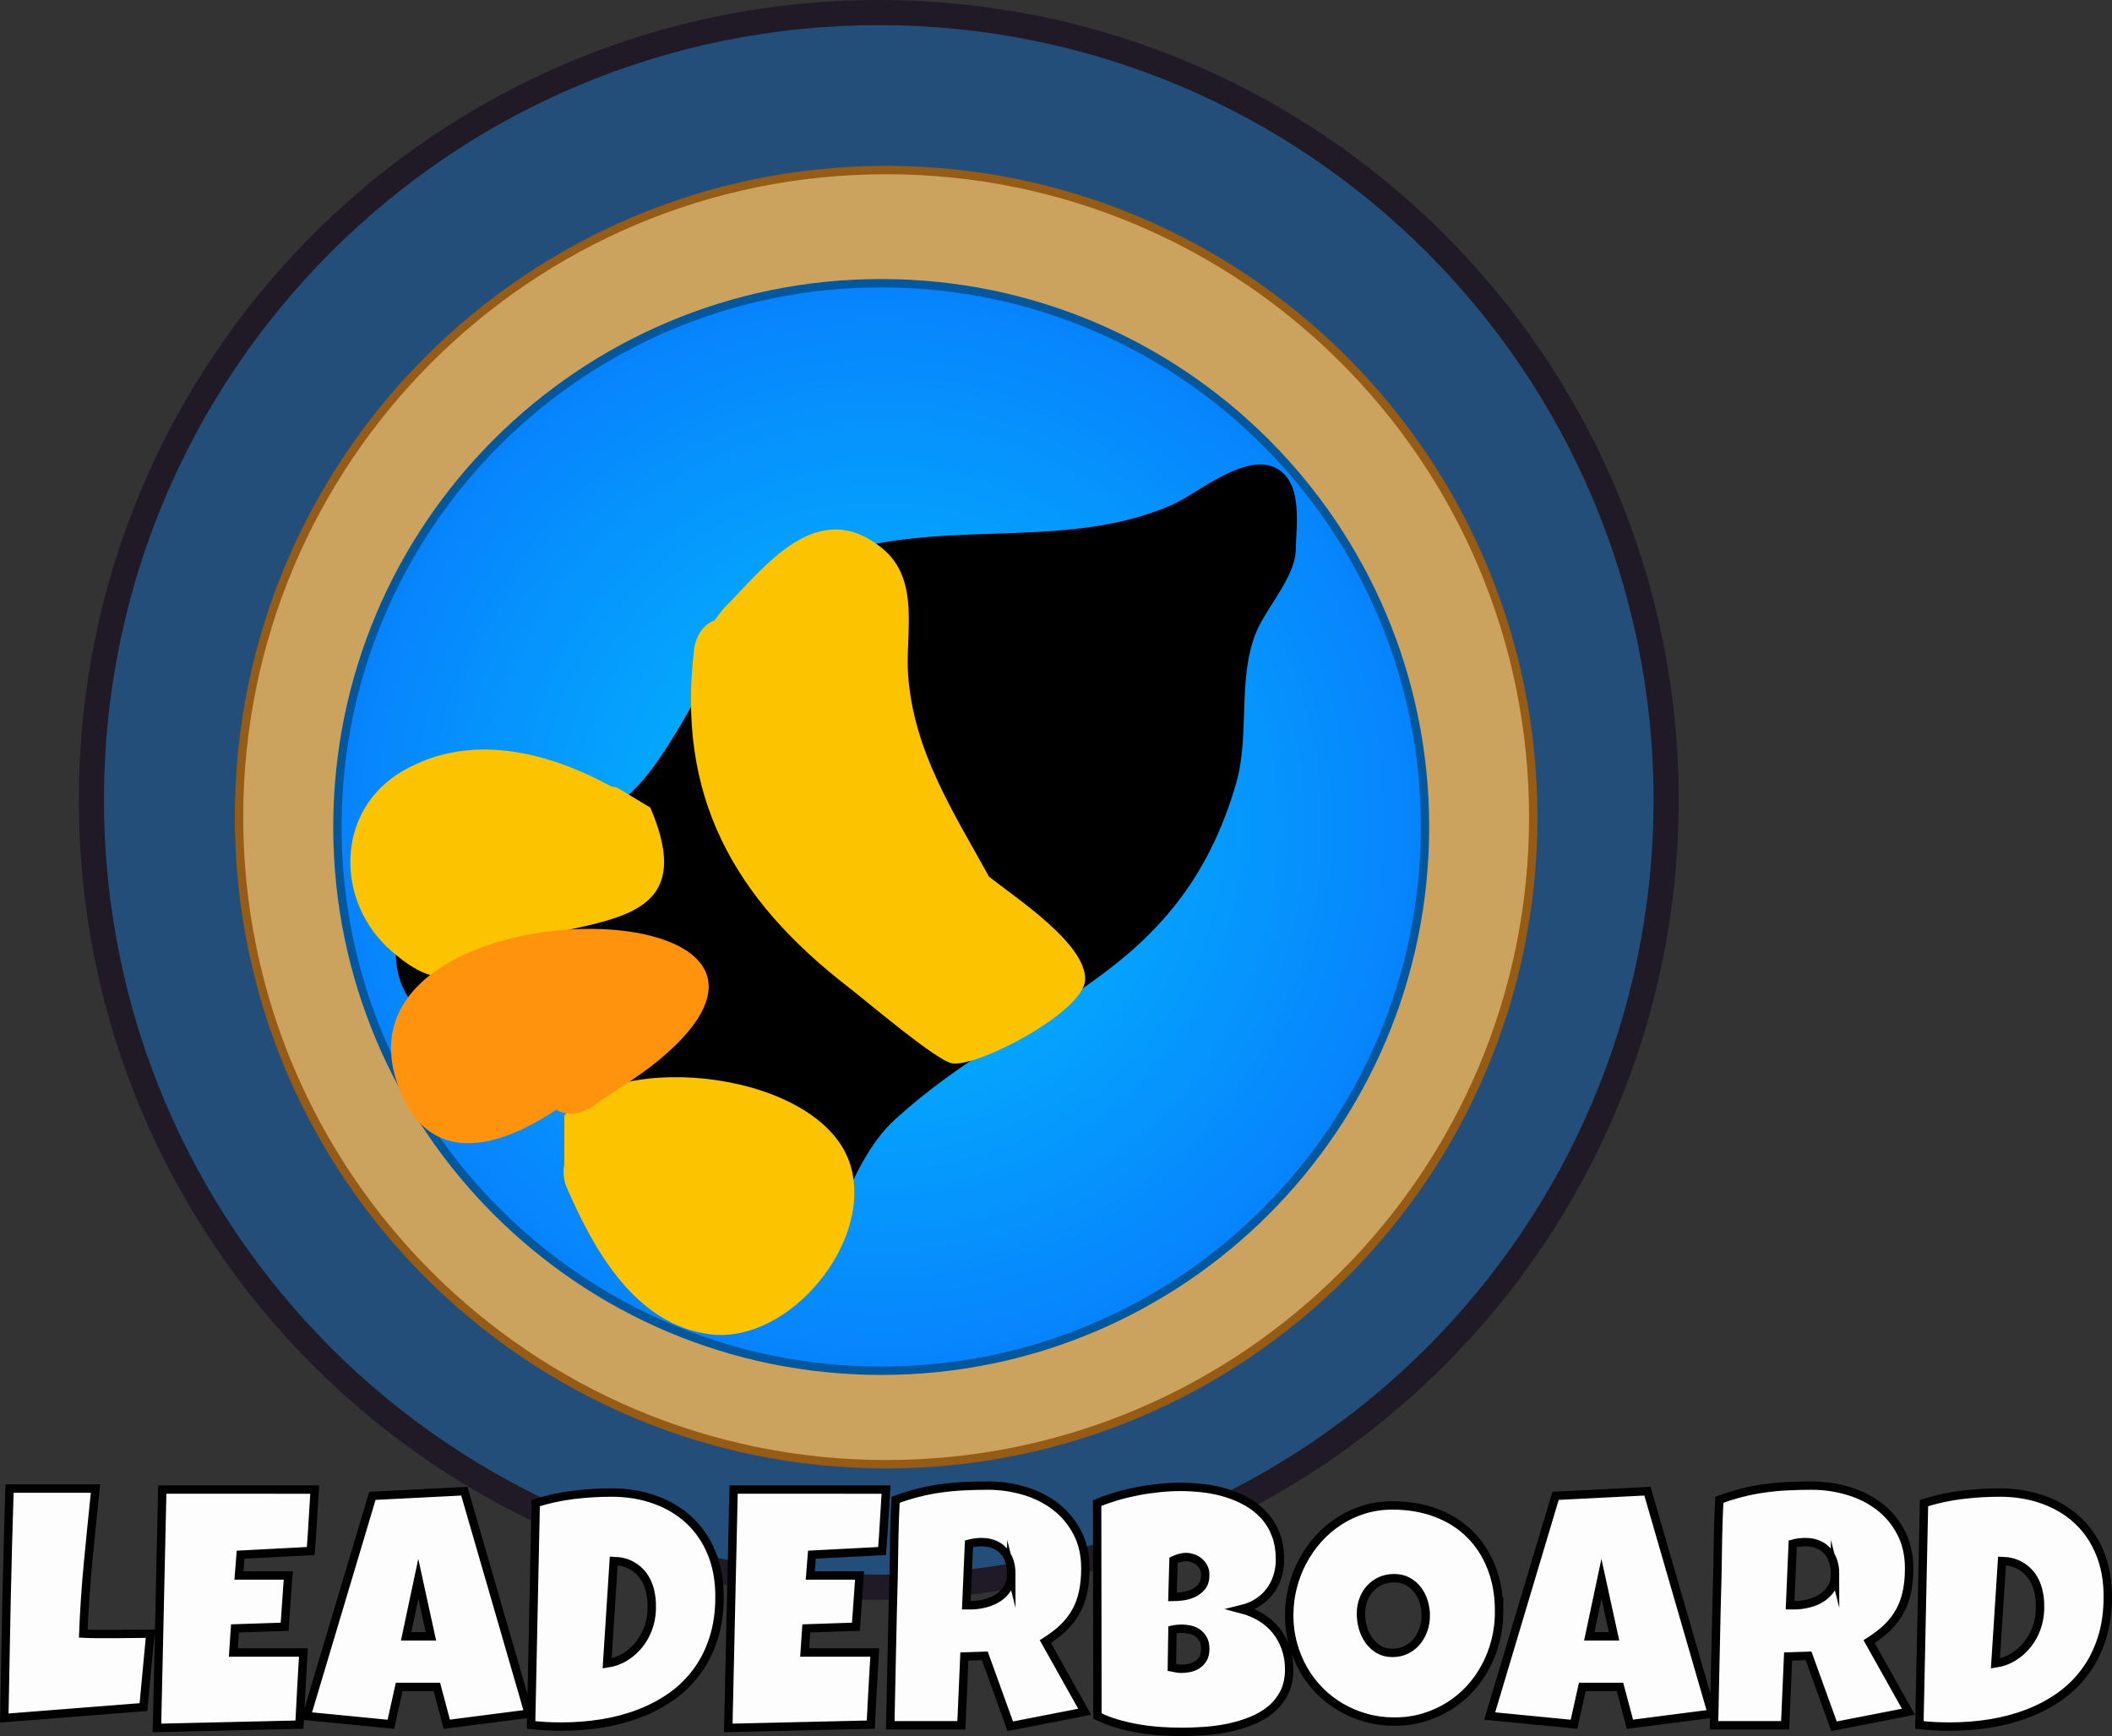 <svg version="1.1" xmlns="http://www.w3.org/2000/svg" xmlns:xlink="http://www.w3.org/1999/xlink" width="125.921" height="103.512" viewBox="0,0,125.921,103.512"><rect x="0" y="0" width="125.921" height="103.512" fill="#333333" stroke="none"/><defs><radialGradient cx="57.571" cy="295.654" r="32.421" gradientUnits="userSpaceOnUse" id="color-1"><stop offset="0" stop-color="#02c0fc"/><stop offset="1" stop-color="#0783fd"/></radialGradient></defs><g transform="translate(-5.032,-246.346)"><g data-paper-data="{&quot;isPaintingLayer&quot;:true}" fill-rule="nonzero" stroke-linejoin="miter" stroke-miterlimit="10" stroke-dasharray="" stroke-dashoffset="0" style="mix-blend-mode: normal"><g stroke-linecap="butt"><path d="M104.369,294.04c0,25.927 -21.018,46.944 -46.944,46.944c-25.927,0 -46.944,-21.018 -46.944,-46.944c0,-25.927 21.018,-46.944 46.944,-46.944c25.927,0 46.944,21.018 46.944,46.944z" fill="#234e79" stroke="#201a26" stroke-width="1.5"/><path d="M96.447,295.067c0,21.309 -17.274,38.582 -38.582,38.582c-21.309,0 -38.582,-17.274 -38.582,-38.582c0,-21.309 17.274,-38.582 38.582,-38.582c21.309,0 38.582,17.274 38.582,38.582z" fill="#cba35e" stroke="#965b15" stroke-width="0.5"/><path d="M89.992,295.654c0,17.906 -14.515,32.421 -32.421,32.421c-17.906,0 -32.421,-14.515 -32.421,-32.421c0,-17.906 14.515,-32.421 32.421,-32.421c17.906,0 32.421,14.515 32.421,32.421z" fill="url(#color-1)" stroke="#03589d" stroke-width="0.5"/><path d="M55.428,279.197c6.534,-1.859 13.325,-0.065 19.474,-2.745c1.558,-0.679 4.64,-3.397 6.461,-2.038c1.296,0.967 0.966,3.147 0.92,4.763c-0.045,1.572 -1.757,3.43 -2.335,4.816c-1.157,2.774 -0.386,6.071 -1.199,9.003c-3.408,11.849 -12.444,12.93 -20.313,20.056c-3.165,2.866 -3.437,8.051 -6.947,10.38c-4.782,3.172 -8.955,-0.117 -11.111,-4.197c-0.087,-0.302 -1.362,-4.668 -1.396,-4.928c-0.164,-1.271 1.661,-2.899 0.726,-3.776c-2.79,-2.618 -12.625,-0.899 -10.875,-9.313c1.617,-7.775 9.474,-4.091 13.481,-7.314c2.349,-1.889 4.512,-6.787 6.22,-9.358c0.919,-1.366 1.968,-2.653 3.127,-3.821l2.002,-1.276c0,0 0.865,-0.519 1.765,-0.252z" fill="#000000" stroke="none" stroke-width="0.5"/><path d="M47.626,283.343l0.54,-0.704c2.433,-2.433 5.545,-6.779 9.458,-3.607c2.301,1.865 1.38,5.087 1.547,7.507c0.315,4.571 2.684,8.187 4.824,12.071c1.553,1.252 5.819,4.001 5.734,6.162c-0.074,1.894 -6.355,5.195 -7.92,4.977c-0.913,-0.127 -5.236,-3.807 -6.117,-4.485c-6.987,-5.376 -10.348,-11.515 -9.264,-20.298c0,0 0.154,-1.236 1.198,-1.625z" fill="#fcc400" stroke="none" stroke-width="0.5"/><path d="M38.677,315.786l0.001,-2.918c3.124,-3.986 15.435,-2.657 17.076,3.008c1.329,4.587 -3.706,10.591 -8.353,10.03c-4.524,-0.546 -7.013,-5.137 -8.602,-8.812c0,0 -0.27,-0.63 -0.122,-1.308z" fill="#fcc400" stroke="none" stroke-width="0.5"/><path d="M41.47,293.233c0.219,0.03 0.362,0.077 0.362,0.077l1.973,1.19c2.946,6.859 -2.631,6.533 -7.373,7.885c-3.615,1.03 -4.246,3.993 -8.07,0.66c-3.374,-2.941 -3.361,-8.417 0.718,-10.752c4.058,-2.323 8.667,-1.084 12.39,0.941z" fill="#fcc400" stroke="none" stroke-width="0.5"/><path d="M38.194,312.515c-3.455,2.308 -7.665,3.502 -9.444,-1.486c-4.375,-12.268 28.471,-12.051 15.471,-1.399c-1.23,1.008 -2.625,1.796 -3.919,2.721c0,0 -1.084,0.774 -2.108,0.164z" fill="#ff930d" stroke="none" stroke-width="0.5"/></g><path d="M13.996,343.752l-0.411,4.378l-8.298,0.651c0.039,-2.295 0.083,-4.576 0.131,-6.843c0.049,-2.266 0.109,-4.546 0.182,-6.839h5.125c-0.15,1.439 -0.295,2.877 -0.433,4.313c-0.138,1.434 -0.237,2.88 -0.295,4.338c0.308,0.015 0.613,0.022 0.914,0.022c0.303,0 0.61,0 0.921,0c0.366,0 0.727,-0.004 1.081,-0.011c0.357,-0.007 0.718,-0.011 1.085,-0.011zM23.796,335.159c-0.041,0.619 -0.079,1.23 -0.113,1.834c-0.032,0.604 -0.073,1.214 -0.124,1.831l-4.182,0.218l-0.098,1.241h2.937l-0.215,3.057l-2.959,0.098l-0.098,1.438h2.446h1.732c-0.039,0.723 -0.08,1.441 -0.124,2.155c-0.041,0.713 -0.079,1.428 -0.113,2.144l-8.495,0.197l0.317,-14.213zM36.559,348.523l-4.888,0.63l-0.593,-2.227h-2.246l-0.495,2.227l-5.026,-0.491l3.924,-13.128l5.481,-0.277zM30.724,343.912l-0.75,-3.432l-0.728,3.432zM47.931,341.546c0,0.92 -0.119,1.749 -0.357,2.49c-0.235,0.738 -0.565,1.394 -0.99,1.969c-0.422,0.575 -0.926,1.07 -1.51,1.485c-0.585,0.412 -1.225,0.752 -1.922,1.019c-0.696,0.267 -1.438,0.465 -2.224,0.593c-0.784,0.126 -1.591,0.189 -2.42,0.189c-0.308,0 -0.61,-0.007 -0.906,-0.022c-0.296,-0.017 -0.598,-0.042 -0.906,-0.076l0.277,-13.226c0.723,-0.231 1.467,-0.393 2.231,-0.488c0.767,-0.095 1.527,-0.142 2.282,-0.142c0.939,0 1.803,0.142 2.591,0.426c0.789,0.281 1.469,0.688 2.042,1.219c0.573,0.531 1.018,1.182 1.336,1.951c0.318,0.769 0.477,1.64 0.477,2.613zM43.891,342.176c0.007,-0.354 -0.03,-0.695 -0.113,-1.023c-0.083,-0.33 -0.217,-0.621 -0.404,-0.874c-0.187,-0.252 -0.426,-0.456 -0.717,-0.611c-0.289,-0.155 -0.633,-0.239 -1.034,-0.251l-0.393,6.111c0.393,-0.058 0.751,-0.188 1.074,-0.389c0.323,-0.201 0.601,-0.448 0.833,-0.739c0.233,-0.294 0.414,-0.619 0.542,-0.975c0.129,-0.359 0.199,-0.729 0.211,-1.11zM57.859,335.159c-0.041,0.619 -0.079,1.23 -0.113,1.834c-0.032,0.604 -0.073,1.214 -0.124,1.831l-4.182,0.218l-0.098,1.241h2.937l-0.215,3.057l-2.959,0.098l-0.098,1.438h2.446h1.732c-0.039,0.723 -0.08,1.441 -0.124,2.155c-0.041,0.713 -0.079,1.428 -0.113,2.144l-8.495,0.197l0.317,-14.213zM69.744,339.868c0,0.514 -0.045,0.98 -0.135,1.398c-0.087,0.417 -0.227,0.801 -0.419,1.15c-0.189,0.347 -0.436,0.668 -0.739,0.965c-0.301,0.294 -0.665,0.575 -1.092,0.844l2.344,4.182l-4.437,0.866l-1.518,-4.2l-1.219,0.04l-0.178,4.102h-4.24c0.034,-1.5 0.066,-2.992 0.095,-4.477c0.029,-1.485 0.064,-2.976 0.106,-4.473c0.012,-0.757 0.024,-1.507 0.036,-2.249c0.015,-0.742 0.041,-1.491 0.08,-2.246c0.461,-0.17 0.915,-0.311 1.361,-0.422c0.446,-0.114 0.894,-0.201 1.343,-0.262c0.451,-0.063 0.909,-0.106 1.372,-0.127c0.463,-0.024 0.938,-0.036 1.423,-0.036c0.75,0 1.474,0.104 2.173,0.313c0.701,0.206 1.321,0.517 1.86,0.932c0.539,0.412 0.971,0.928 1.296,1.547c0.325,0.616 0.488,1.335 0.488,2.155zM65.33,340.185c0,-0.277 -0.039,-0.529 -0.116,-0.757c-0.075,-0.231 -0.187,-0.429 -0.335,-0.597c-0.146,-0.167 -0.329,-0.298 -0.55,-0.393c-0.221,-0.097 -0.479,-0.146 -0.775,-0.146c-0.131,0 -0.26,0.008 -0.386,0.025c-0.124,0.017 -0.245,0.041 -0.364,0.073l-0.157,3.669h0.237c0.284,0 0.571,-0.036 0.863,-0.109c0.294,-0.073 0.557,-0.184 0.79,-0.335c0.233,-0.15 0.423,-0.343 0.571,-0.579c0.148,-0.238 0.222,-0.522 0.222,-0.852zM81.896,345.863c0,0.546 -0.101,1.017 -0.302,1.412c-0.199,0.393 -0.466,0.728 -0.801,1.005c-0.335,0.274 -0.721,0.499 -1.157,0.673c-0.437,0.175 -0.892,0.312 -1.365,0.411c-0.473,0.097 -0.949,0.161 -1.427,0.193c-0.476,0.034 -0.921,0.051 -1.336,0.051c-0.405,0 -0.827,-0.015 -1.267,-0.044c-0.437,-0.029 -0.872,-0.08 -1.307,-0.153c-0.432,-0.073 -0.859,-0.17 -1.281,-0.291c-0.42,-0.121 -0.816,-0.274 -1.19,-0.459l-0.018,-12.695c0.366,-0.15 0.756,-0.286 1.168,-0.408c0.415,-0.121 0.837,-0.223 1.267,-0.306c0.432,-0.083 0.861,-0.144 1.288,-0.186c0.427,-0.044 0.841,-0.066 1.241,-0.066c0.468,0 0.94,0.029 1.416,0.087c0.476,0.058 0.933,0.157 1.372,0.295c0.442,0.138 0.853,0.318 1.234,0.539c0.381,0.221 0.715,0.493 1.001,0.815c0.286,0.32 0.51,0.694 0.67,1.121c0.163,0.427 0.244,0.92 0.244,1.478c0,0.369 -0.053,0.715 -0.16,1.037c-0.104,0.32 -0.256,0.609 -0.455,0.866c-0.197,0.257 -0.436,0.476 -0.717,0.655c-0.281,0.18 -0.601,0.313 -0.957,0.4c0.427,0.112 0.816,0.275 1.168,0.491c0.352,0.216 0.65,0.479 0.895,0.79c0.247,0.308 0.438,0.656 0.571,1.045c0.136,0.388 0.204,0.802 0.204,1.241zM76.891,340.243c0,-0.189 -0.04,-0.351 -0.12,-0.484c-0.078,-0.136 -0.175,-0.246 -0.291,-0.331c-0.114,-0.087 -0.239,-0.15 -0.375,-0.189c-0.133,-0.039 -0.254,-0.058 -0.36,-0.058c-0.131,0 -0.26,0.019 -0.386,0.058c-0.124,0.039 -0.244,0.085 -0.36,0.138l-0.062,2.187c0.153,0 0.341,-0.012 0.564,-0.036c0.223,-0.027 0.438,-0.085 0.644,-0.175c0.206,-0.09 0.382,-0.221 0.528,-0.393c0.146,-0.175 0.218,-0.414 0.218,-0.717zM75.49,343.457c-0.192,0 -0.376,0.019 -0.553,0.058l-0.036,2.249c0.097,0.019 0.193,0.038 0.288,0.055c0.097,0.017 0.192,0.025 0.284,0.025c0.136,0 0.286,-0.015 0.451,-0.044c0.165,-0.032 0.319,-0.091 0.462,-0.178c0.146,-0.09 0.266,-0.21 0.36,-0.36c0.097,-0.153 0.146,-0.353 0.146,-0.601c0,-0.25 -0.049,-0.454 -0.146,-0.611c-0.095,-0.158 -0.211,-0.28 -0.349,-0.368c-0.138,-0.09 -0.29,-0.149 -0.455,-0.178c-0.163,-0.032 -0.313,-0.047 -0.451,-0.047zM94.413,342.412c0,0.599 -0.069,1.177 -0.207,1.732c-0.138,0.553 -0.337,1.074 -0.597,1.561c-0.257,0.485 -0.571,0.931 -0.943,1.336c-0.371,0.403 -0.789,0.749 -1.252,1.037c-0.463,0.289 -0.968,0.514 -1.514,0.677c-0.546,0.16 -1.125,0.24 -1.736,0.24c-0.59,0 -1.153,-0.075 -1.689,-0.226c-0.536,-0.15 -1.037,-0.362 -1.503,-0.633c-0.466,-0.274 -0.888,-0.603 -1.267,-0.986c-0.379,-0.386 -0.701,-0.813 -0.968,-1.281c-0.264,-0.471 -0.471,-0.975 -0.619,-1.514c-0.148,-0.539 -0.222,-1.1 -0.222,-1.685c0,-0.573 0.069,-1.133 0.207,-1.682c0.138,-0.548 0.337,-1.065 0.597,-1.55c0.26,-0.488 0.573,-0.935 0.939,-1.343c0.369,-0.408 0.781,-0.759 1.237,-1.055c0.456,-0.296 0.95,-0.525 1.481,-0.688c0.534,-0.165 1.097,-0.247 1.689,-0.247c0.951,0 1.82,0.148 2.606,0.444c0.786,0.296 1.456,0.718 2.009,1.267c0.556,0.548 0.986,1.212 1.292,1.991c0.306,0.779 0.459,1.648 0.459,2.606zM90.038,342.671c0,-0.284 -0.041,-0.558 -0.124,-0.823c-0.083,-0.267 -0.203,-0.503 -0.36,-0.71c-0.158,-0.209 -0.353,-0.376 -0.586,-0.502c-0.233,-0.129 -0.501,-0.193 -0.804,-0.193c-0.308,0 -0.584,0.056 -0.826,0.167c-0.243,0.112 -0.451,0.264 -0.626,0.459c-0.175,0.192 -0.308,0.417 -0.4,0.677c-0.092,0.26 -0.138,0.534 -0.138,0.823c0,0.277 0.039,0.553 0.116,0.83c0.08,0.277 0.199,0.527 0.357,0.75c0.158,0.223 0.353,0.404 0.586,0.542c0.235,0.138 0.507,0.207 0.815,0.207c0.308,0 0.585,-0.061 0.83,-0.182c0.247,-0.124 0.456,-0.289 0.626,-0.495c0.172,-0.206 0.305,-0.444 0.397,-0.713c0.092,-0.269 0.138,-0.548 0.138,-0.837zM107.099,348.523l-4.888,0.63l-0.593,-2.227h-2.246l-0.495,2.227l-5.026,-0.491l3.924,-13.128l5.481,-0.277zM101.265,343.912l-0.75,-3.432l-0.728,3.432zM118.857,339.868c0,0.514 -0.045,0.98 -0.135,1.398c-0.087,0.417 -0.227,0.801 -0.419,1.15c-0.189,0.347 -0.436,0.668 -0.739,0.965c-0.301,0.294 -0.665,0.575 -1.092,0.844l2.344,4.182l-4.437,0.866l-1.518,-4.2l-1.219,0.04l-0.178,4.102h-4.24c0.034,-1.5 0.066,-2.992 0.095,-4.477c0.029,-1.485 0.064,-2.976 0.106,-4.473c0.012,-0.757 0.024,-1.507 0.036,-2.249c0.015,-0.742 0.041,-1.491 0.08,-2.246c0.461,-0.17 0.915,-0.311 1.361,-0.422c0.446,-0.114 0.894,-0.201 1.343,-0.262c0.451,-0.063 0.909,-0.106 1.372,-0.127c0.463,-0.024 0.938,-0.036 1.423,-0.036c0.75,0 1.474,0.104 2.173,0.313c0.701,0.206 1.321,0.517 1.86,0.932c0.539,0.412 0.971,0.928 1.296,1.547c0.325,0.616 0.488,1.335 0.488,2.155zM114.443,340.185c0,-0.277 -0.039,-0.529 -0.116,-0.757c-0.075,-0.231 -0.187,-0.429 -0.335,-0.597c-0.146,-0.167 -0.329,-0.298 -0.55,-0.393c-0.221,-0.097 -0.479,-0.146 -0.775,-0.146c-0.131,0 -0.26,0.008 -0.386,0.025c-0.124,0.017 -0.245,0.041 -0.364,0.073l-0.157,3.669h0.237c0.284,0 0.571,-0.036 0.863,-0.109c0.294,-0.073 0.557,-0.184 0.79,-0.335c0.233,-0.15 0.423,-0.343 0.571,-0.579c0.148,-0.238 0.222,-0.522 0.222,-0.852zM130.703,341.546c0,0.92 -0.119,1.749 -0.357,2.49c-0.235,0.738 -0.565,1.394 -0.99,1.969c-0.422,0.575 -0.926,1.07 -1.51,1.485c-0.585,0.412 -1.225,0.752 -1.922,1.019c-0.696,0.267 -1.438,0.465 -2.224,0.593c-0.784,0.126 -1.591,0.189 -2.42,0.189c-0.308,0 -0.61,-0.007 -0.906,-0.022c-0.296,-0.017 -0.598,-0.042 -0.906,-0.076l0.277,-13.226c0.723,-0.231 1.467,-0.393 2.231,-0.488c0.767,-0.095 1.527,-0.142 2.282,-0.142c0.939,0 1.803,0.142 2.591,0.426c0.789,0.281 1.469,0.688 2.042,1.219c0.573,0.531 1.018,1.182 1.336,1.951c0.318,0.769 0.477,1.64 0.477,2.613zM126.663,342.176c0.007,-0.354 -0.03,-0.695 -0.113,-1.023c-0.083,-0.33 -0.217,-0.621 -0.404,-0.874c-0.187,-0.252 -0.426,-0.456 -0.717,-0.611c-0.289,-0.155 -0.633,-0.239 -1.034,-0.251l-0.393,6.111c0.393,-0.058 0.751,-0.188 1.074,-0.389c0.323,-0.201 0.601,-0.448 0.833,-0.739c0.233,-0.294 0.414,-0.619 0.542,-0.975c0.129,-0.359 0.199,-0.729 0.211,-1.11z" fill="#fdfdfd" stroke="#000000" stroke-width="0.5" stroke-linecap="square"/></g></g></svg>